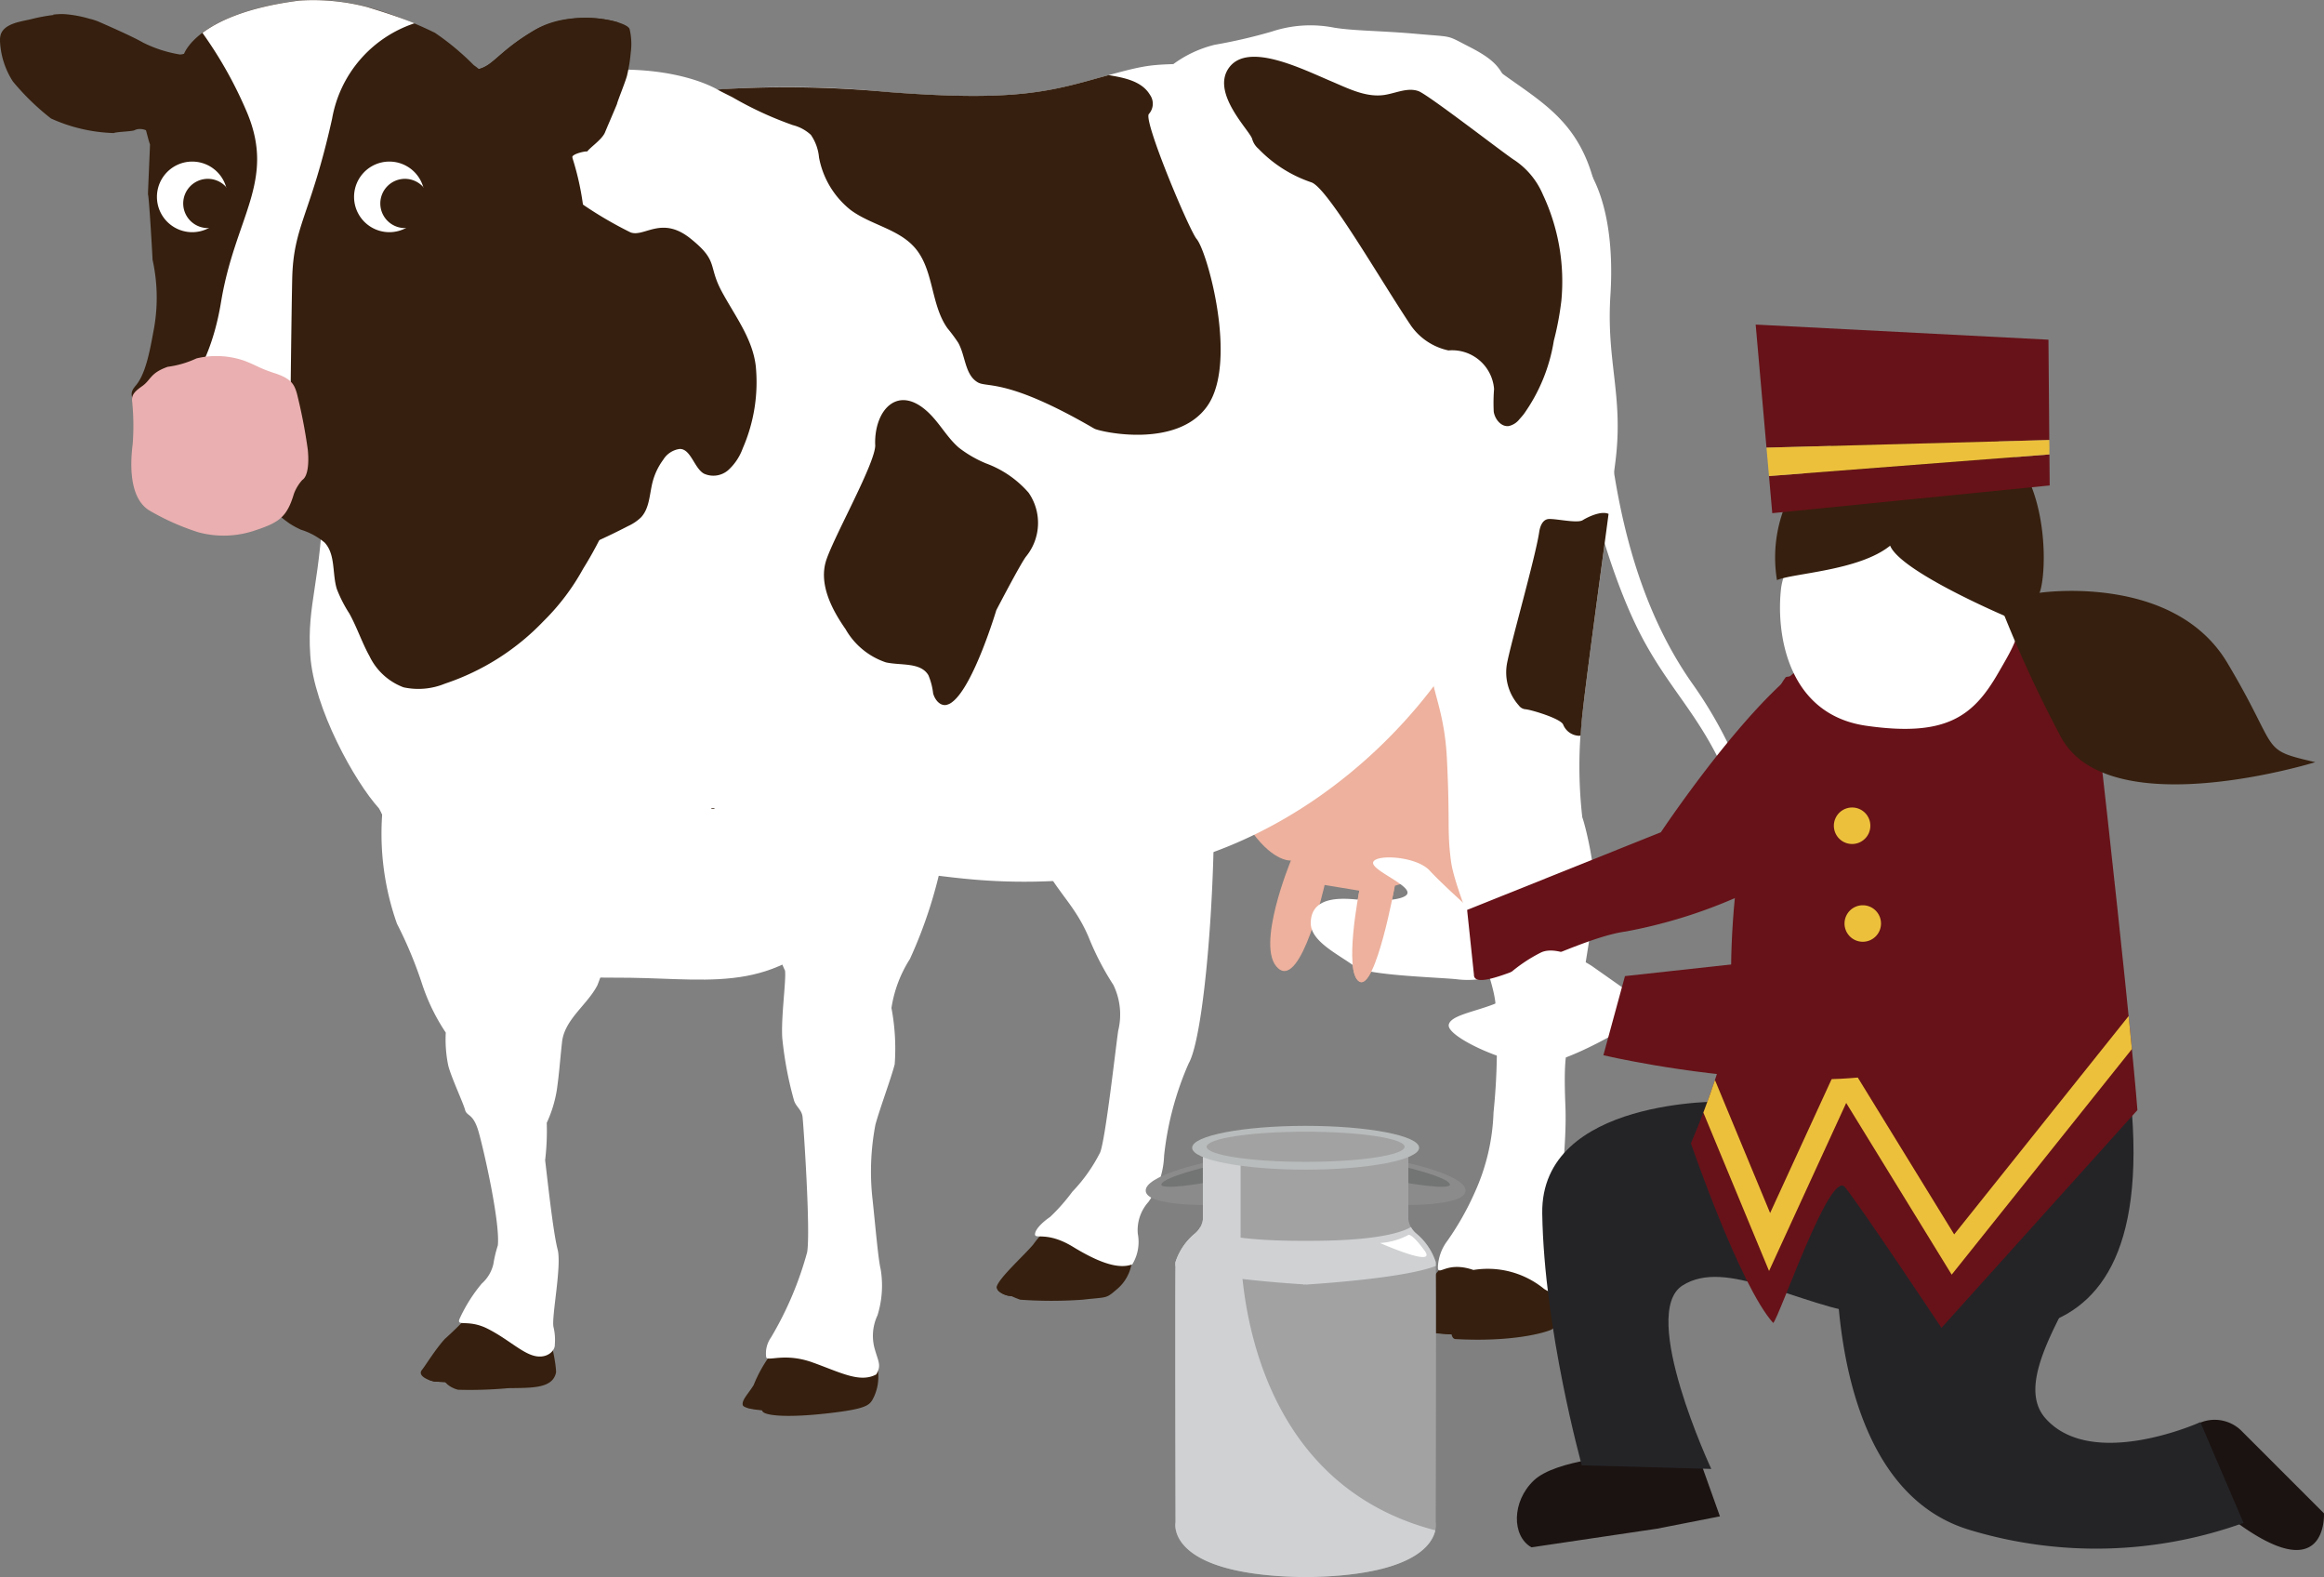<svg id="service_char3" xmlns="http://www.w3.org/2000/svg" xmlns:xlink="http://www.w3.org/1999/xlink" width="187.562" height="127.252" viewBox="0 0 187.562 127.252">
  <rect x="0" y="0" width="187.562" height="127.252" fill="#808080" stroke="none"/>
  <defs>
    <clipPath id="clip-path">
      <rect id="長方形_689" data-name="長方形 689" width="187.562" height="127.252" fill="none"/>
    </clipPath>
    <clipPath id="clip-path-3">
      <rect id="長方形_684" data-name="長方形 684" width="0.127" height="0.155" fill="none"/>
    </clipPath>
    <clipPath id="clip-path-5">
      <rect id="長方形_685" data-name="長方形 685" width="20.99" height="34.839" fill="none"/>
    </clipPath>
    <clipPath id="clip-path-6">
      <path id="パス_2971" data-name="パス 2971" d="M50.491,43.688c0,.673-3.578,1.217-7.989,1.217s-7.989-.544-7.989-1.217,3.578-1.217,7.989-1.217,7.989.546,7.989,1.217" transform="translate(-34.512 -42.471)" fill="none"/>
    </clipPath>
    <linearGradient id="linear-gradient" x1="5.644" y1="14.767" x2="5.509" y2="14.767" gradientUnits="objectBoundingBox">
      <stop offset="0" stop-color="#7b7b7b"/>
      <stop offset="0.948" stop-color="#a2a2a3"/>
      <stop offset="1" stop-color="#a2a2a3"/>
    </linearGradient>
  </defs>
  <g id="グループ_1243" data-name="グループ 1243" transform="translate(0)" clip-path="url(#clip-path)">
    <g id="グループ_1238" data-name="グループ 1238" transform="translate(0.001 0)">
      <g id="グループ_1237" data-name="グループ 1237" clip-path="url(#clip-path)">
        <path id="パス_2894" data-name="パス 2894" d="M45.166,80.124A34.768,34.768,0,0,0,39.589,52.6c-5.966-8.428-7.521-20.356-7.263-32.8S28.171,6.45,22.991,2.423c-1.75-1.363-3.631,6.418-.843,7.974s7.845,3.24,7.521,12.382,2.853,20.294,5.7,25.8,6,7.319,8.445,15.622a33.862,33.862,0,0,1,1.217,15.274c-.312,2-.245,2.393.131.647" transform="translate(97.026 2.603)" fill="#fff"/>
        <path id="パス_2895" data-name="パス 2895" d="M71.327,49.24a30.811,30.811,0,0,1-2.52,2.546c-.778.847-1.565,2.152-1.858,2.511s.163.731.983.927a34.544,34.544,0,0,0,4.595,0c2.092-.026,3.743-.178,4.036-1.488s.161-3.754-.535-4.386-4.371-.507-4.7-.11" transform="translate(-32.901 56.243)" fill="#361f0e"/>
        <path id="パス_2896" data-name="パス 2896" d="M68.114,53.5a9.539,9.539,0,0,1,1.75-2.09c.5-.568.772-1.817,1.367-1.9.548-.075,3.367-1.767,4.911,2.027a8.139,8.139,0,0,1-.133,2.012c-.292,1.309-1.946,1.462-4.038,1.49a34.937,34.937,0,0,1-4.595,0,3.7,3.7,0,0,1-.514-.168c.669-.032.733-.389,1.251-1.376" transform="translate(-32.347 56.429)" fill="#361f0e"/>
        <path id="パス_2897" data-name="パス 2897" d="M69.445,49.316c-.563.873-.656,1.918-1.365,2.8-.7.866-1.378,2.3-1.649,2.655s.335.935,1.092,1.129a33.824,33.824,0,0,0,4.057-.127c1.935-.028,3.588.037,3.857-1.273,0-1.1-.845-4.6-1.49-5.229s-4.2-.355-4.5.043" transform="translate(-30.56 56.233)" fill="#361f0e"/>
        <path id="パス_2898" data-name="パス 2898" d="M64.9,48.241a21.758,21.758,0,0,0,1.193,8.8,33.683,33.683,0,0,1,2.04,4.9,16.056,16.056,0,0,0,1.9,3.889,10.348,10.348,0,0,0,.193,2.625c.2.875,1.215,3.04,1.361,3.6s.656.243,1.094,1.774S74.429,81.158,74.234,83a9.916,9.916,0,0,0-.357,1.492,3,3,0,0,1-.94,1.587,12.534,12.534,0,0,0-1.75,2.756c-.389.811.583.064,2.2.875s2.756,1.944,3.793,2.2,1.686-.421,1.653-.907a4.415,4.415,0,0,0-.1-1.393c-.2-.746.679-4.96.325-6.291s-.811-5.575-1.006-7.194a19.8,19.8,0,0,0,.129-3.014A10.019,10.019,0,0,0,79,70.427c.2-1.425.215-1.982.415-3.827s2.049-3.012,2.859-4.6a27.706,27.706,0,0,0-.226-20.681c-4.182-9.531-6.321-30.244-10.6-25.383S61.669,36.687,64.9,48.241" transform="translate(-34.057 17.488)" fill="#fff"/>
        <path id="パス_2899" data-name="パス 2899" d="M49.792,46.222A6.8,6.8,0,0,0,48.2,47.83c-.776.924-2.81,2.735-2.958,3.438.039.35.462.572.961.7a31.876,31.876,0,0,0,6.155.056c1.941-.241,2.737-2.255,2.737-3.883a2.289,2.289,0,0,0-2.4-2.4,7.962,7.962,0,0,0-2.9.482" transform="translate(35.187 52.585)" fill="#361f0e"/>
        <path id="パス_2900" data-name="パス 2900" d="M45.245,51.491c.34-.105.51-.671,1.464-1.542a14.556,14.556,0,0,0,2.715-2.866c.406-.716.63-1.146,3.118-1.352l.062,0a2.288,2.288,0,0,1,2.4,2.4c0,1.628-.8,3.642-2.737,3.881a32.1,32.1,0,0,1-6.155-.054,1.543,1.543,0,0,1-.871-.473" transform="translate(35.277 52.59)" fill="#361f0e"/>
        <path id="パス_2901" data-name="パス 2901" d="M49,46.956c-.112.828-1.193,1.774-2.356,2.662s-1.87,1.57-1.909,1.939,1.4.862,1.4.862a35.19,35.19,0,0,0,5.046,0c1.941-.224,1.849-.056,2.681-.778A3.45,3.45,0,0,0,55.154,49.3c.037-.759.221-2.275-1.034-3.124s-4.9-.851-5.121.785" transform="translate(36.201 52.448)" fill="#361f0e"/>
        <path id="パス_2902" data-name="パス 2902" d="M47.8,61.021c1.458,4.188,3.307,4.956,4.668,8.17a22.424,22.424,0,0,0,1.993,3.846,5.466,5.466,0,0,1,.389,3.7c-.194,1.311-1.021,8.75-1.458,9.821a13.044,13.044,0,0,1-2.238,3.16,15.376,15.376,0,0,1-1.8,2.042c-.439.292-1.191.924-1.217,1.385s.946-.267,3.062,1.023S54.889,96,55.992,95.582a3.49,3.49,0,0,0,.441-2.464,3.4,3.4,0,0,1,.858-2.569,6.837,6.837,0,0,0,1.264-3.726,25.019,25.019,0,0,1,1.982-7.45c1.524-2.657,2.627-19.838,1.718-27.423a165.627,165.627,0,0,1-.161-33.809C63.455,6.471,62.2,5.79,57.043,5.6S43.6,15.9,41.9,34.477s5.9,26.544,5.9,26.544" transform="translate(35.394 6.432)" fill="#fff"/>
        <path id="パス_2903" data-name="パス 2903" d="M29.444,28.828s-.869,7.617.871,9.993c1.744,2.361,3.077,2.219,3.077,2.219s-2.935,7.076-1.019,8.705c1.868,1.632,3.741-6.732,3.741-6.732l2.8.462s-1.3,6.575,0,7.334c1.327.744,2.86-7.729,2.86-7.729l2.838-.871s-.722,6.224,1.892,5.749c2.64-.462.884-7.127.884-7.127l2.627-2.5s1.6,6.618,3.2,4.5c1.615-2.122,0-8.63,0-8.63s-2.324-9.219-3.053-9.391c-.731-.191-17.959-.7-20.717,4.023" transform="translate(70.791 28.392)" fill="#edb19d"/>
        <path id="パス_2904" data-name="パス 2904" d="M120.994,47.112c-3.242,8.039-13.64,20.049-28.722,22.27-12.057,1.774-16.5-.615-20.13,0S58.624,74.129,49.289,73.91s-15.949-8.834-18.8-14.575-3.371-8.073-1.554-18.447S30.1,9.769,41.639,6.138s17.374,0,17.374,0a80.7,80.7,0,0,1,13.745.2c9.271.712,12.449.129,16.4-.974S93.586,4.153,95.8,4.08a9.426,9.426,0,0,1,3.33-1.557,42.889,42.889,0,0,0,4.62-1.069,9.9,9.9,0,0,1,5.007-.318c1.606.269,3.793.245,6.76.512s2.257.06,4.13,1.015,2.531,1.61,3.016,2.875,1.193,1.913,3.27,3.947S132.989,30,120.994,47.112" transform="translate(-1.105 1.092)" fill="#fff"/>
        <path id="パス_2905" data-name="パス 2905" d="M78.4,75.621c-4.861-.067-9.724.4-12.934-3.879s-4.6-4.732-7.228-9.789c-1.946-2.139-5.252-8.071-5.543-12.35s.886-5.751,1.1-13.616c.245-8.948,3.113-22.562,6.874-26.841,6.538-7.441,19.217-10.232,28.4,2.593,9.466,13.227,10.245,21,10.114,29.04s8.17,15.6-2.982,29.311c-5.612,6.9-10.632,5.627-17.8,5.53" transform="translate(-27.655 3.27)" fill="#fff"/>
        <path id="パス_2906" data-name="パス 2906" d="M60.4,30.356a.726.726,0,0,1,.331-.017.746.746,0,0,1-.331.017" transform="translate(-3.033 34.876)" fill="#361f0e"/>
        <path id="パス_2907" data-name="パス 2907" d="M60.4,30.356a.726.726,0,0,1,.331-.017.746.746,0,0,1-.331.017" transform="translate(-3.033 34.876)" fill="#361f0e"/>
        <path id="パス_2908" data-name="パス 2908" d="M30.9,48.306c-.385.355-.66.712-1.073,2.268s-.925,1.726-.632,2.408,3.606.688,6.263.591,3.728-.89,4.117-2.5S38.7,48.1,37.58,47.463s-4.951-.744-6.682.843" transform="translate(85.338 54.083)" fill="#361f0e"/>
        <path id="パス_2909" data-name="パス 2909" d="M32.151,51.046c.34-1.144,1.249-1.576.974-2.653-.282-1.1,1.481.172,1.079,1.462-.434,1.4,1.269,2.238,2.825,2.539a10.5,10.5,0,0,1-1.094.095,27.959,27.959,0,0,1-5.39-.17c1.337-.082,1.266-.133,1.606-1.273" transform="translate(84.861 55.168)" fill="#361f0e"/>
        <path id="パス_2910" data-name="パス 2910" d="M28.844,54.061c-.4-.024-.55-1,.275-2.3s1.094-1.688.922-2.546-.615-1.619,1.3-2.131A5.111,5.111,0,0,1,36.2,48.566c.6.714,1.492,1.15,1.428,2.238s-.55,2.285-1.071,2.513-3.079,1-7.714.744" transform="translate(88.612 53.982)" fill="#361f0e"/>
        <path id="パス_2911" data-name="パス 2911" d="M41.66,47.43c-1.215,2.872.583,3.954.843,9.206s0,5.689.325,8.226,3.257,8.613,3.582,11.4a51.549,51.549,0,0,1-.146,8.9A16.915,16.915,0,0,1,44.756,91.6a22.765,22.765,0,0,1-2.221,3.924,3.752,3.752,0,0,0-.761,2.2c.082.617.752-.583,2.868.146A7.184,7.184,0,0,1,50.348,99.4c1.118.71,1.507.273,1.847-.31.146-.682-.778-2.651-.875-3.575s.907-6.88.746-10.866.065-4.638.682-6.742,1.069-5.934,1.587-8.606-.649-7.28-.907-7.959a36.454,36.454,0,0,1,0-8.232c.389-3.6,2.012-15.188,2.677-20.487s-.748-8.024-.408-13.373-.709-9.372-2.761-11.4-4.726-1.974-8.486-3.53S34.724,7.43,28.24,7.43s7.067,4.536,11.606,15.039S44.294,41.2,41.66,47.43" transform="translate(74.272 4.599)" fill="#fff"/>
        <path id="パス_2912" data-name="パス 2912" d="M63.441,20.7a24.693,24.693,0,0,1,.447-3.747c.026-.318.056-.636.092-.948a19.879,19.879,0,0,1,.492-2.728,14.01,14.01,0,0,1,5.315-7.721,13.65,13.65,0,0,1,2.6-1.466c.183-.08.368-.155.553-.226A14.026,14.026,0,0,1,78.2,2.937c.2,0,.4.013.6.026a13.552,13.552,0,0,1,2.4.316A14.43,14.43,0,0,1,88.411,4.82,8.606,8.606,0,0,1,92.4,8.888a22.275,22.275,0,0,1,1.015,4.3c.811,3.859,2.89,7.362,3.724,11.219A22.164,22.164,0,0,1,96.9,34.04c-.37,1.606-.946,3.115-1.462,4.674a30.675,30.675,0,0,1-2.021,3.812,18.271,18.271,0,0,1-3.195,4.223,19.532,19.532,0,0,1-7.942,5.035,5.647,5.647,0,0,1-3.352.3,4.982,4.982,0,0,1-2.743-2.507c-.617-1.112-1.015-2.333-1.628-3.444a10.8,10.8,0,0,1-1.017-1.991c-.378-1.251-.09-2.776-.978-3.735a5.5,5.5,0,0,0-1.909-1.038,7.011,7.011,0,0,1-.877-.471,9.775,9.775,0,0,1-3.027-3.3,13.464,13.464,0,0,1-1.819-4.012c-.737-3.655-1.647-7.112-1.492-10.888" transform="translate(-46.361 3.373)" fill="#361f0e"/>
        <path id="パス_2913" data-name="パス 2913" d="M87.8,7.848a30.971,30.971,0,0,1,.761,4.405c.821,4.21,4.152,7.923,3.7,12.19-.247,2.363-1.664,4.573-1.456,6.94a.589.589,0,0,0,.112.346c.376.43.86-.542,1.425-.617a5.075,5.075,0,0,1-1.974,3.477A18.842,18.842,0,0,0,87.381,37.4a25.5,25.5,0,0,1-1.961,3.148,3.978,3.978,0,0,1-4.874.559A6.153,6.153,0,0,0,78.757,40a6.766,6.766,0,0,0-1.653.028,1.41,1.41,0,0,1-1.391-.7c.314-.7-.6-1.294-1.32-1.55a11.028,11.028,0,0,1-4.085-2.238c-2.376-2.29-2.642-5.949-2.625-9.247a48.784,48.784,0,0,1,1.251-11.911A22.333,22.333,0,0,1,74.6,3.97,8.976,8.976,0,0,1,79.77,1.179C83.3.82,86.719,4.765,87.8,7.848" transform="translate(-50.302 1.329)" fill="#361f0e"/>
        <path id="パス_2914" data-name="パス 2914" d="M57.841,51.534a11.062,11.062,0,0,0-1.387,2.481c-.413.679-1,1.238-.873,1.628s2.771.658,5.663.243,2.578-1.823,2.335-3.767-2.333-2.019-3.7-1.849a3,3,0,0,0-2.043,1.264" transform="translate(4.37 57.741)" fill="#361f0e"/>
        <path id="パス_2915" data-name="パス 2915" d="M55.564,55.443c.624.071.733-.531,1.109-1.152a12.894,12.894,0,0,1,1.191-2.1A9.323,9.323,0,0,0,59.116,50.7c.245-.383,2.664-.015,4.16,1.3.228,1.793.374,3.085-2.371,3.477a15.014,15.014,0,0,1-5.341-.039" transform="translate(4.711 58.145)" fill="#361f0e"/>
        <path id="パス_2916" data-name="パス 2916" d="M54.3,56.19c.114.4,2.01.574,5.293.2s3.4-.671,3.72-1.327a3.844,3.844,0,0,0,.269-2.432,2.629,2.629,0,0,0-2.408-2.359c-1.969-.2-4.134-.366-4.5.755a9.518,9.518,0,0,1-1.094,2.225c-.413.729-.583,1.4-.9,1.931s-.488.645-.383,1.01" transform="translate(7.218 57.645)" fill="#361f0e"/>
        <path id="パス_2917" data-name="パス 2917" d="M51.327,38.759c4.395-4.668,7.667-11,10-14.917s4.377-8.91,6.581-10.238,3.7,1.621,7.164,6.938,3.079,6.482,2.821,9.206S77,37.97,75.192,41.2c-.753,1.711-1.552,2.791-1.61,3.943a15.654,15.654,0,0,1-.355,2.66c-.357,1.361-2.885,4.635-3.339,6.061a37.235,37.235,0,0,1-2.66,8.234,10.193,10.193,0,0,0-1.49,3.954A17.513,17.513,0,0,1,66,70.592c-.29,1.135-1.2,3.567-1.554,4.863a20.1,20.1,0,0,0-.228,6.093c.228,2.139.454,4.8.649,5.575a8.063,8.063,0,0,1-.256,3.728,3.88,3.88,0,0,0-.2,2.789c.29,1,.518,1.264.1,1.978-1.329.712-2.885-.163-5.156-.974s-3.629-.032-3.726-.421a2.221,2.221,0,0,1,.389-1.589,27.726,27.726,0,0,0,2.915-6.871c.292-1.686-.3-10.391-.372-10.948s-.51-.778-.682-1.288a29.319,29.319,0,0,1-.955-5.074c-.1-1.718.323-4.6.226-5.414-.325-.682-.778-1.881-1.264-3.307a20.271,20.271,0,0,1-.765-3.969c-.333-2.032-.952-4.167-1.277-5.4a3.354,3.354,0,0,0-.806-1.716A18.556,18.556,0,0,0,49.708,46.9c-2.156-.94-2.776-3.468,1.619-8.136" transform="translate(6.207 15.28)" fill="#fff"/>
        <path id="パス_2918" data-name="パス 2918" d="M52.411,18.631c.047,1.391-3.249,7.23-3.939,9.256-.647,1.9.385,3.95,1.539,5.6a5.912,5.912,0,0,0,3.257,2.687c1.213.271,2.8-.03,3.434,1.038a5.308,5.308,0,0,1,.381,1.46c.129.488.516,1,1.019.944a1.13,1.13,0,0,0,.533-.249c1.726-1.307,3.547-7.4,3.547-7.4S64.2,28.082,64.61,27.6a4.279,4.279,0,0,0,.178-5.115,8.384,8.384,0,0,0-3.434-2.363,9.432,9.432,0,0,1-2.189-1.266c-.933-.8-1.52-1.924-2.4-2.78-2.5-2.445-4.455-.267-4.358,2.554" transform="translate(18.225 17.269)" fill="#361f0e"/>
        <path id="パス_2919" data-name="パス 2919" d="M72.725,27.553a1.848,1.848,0,0,0-1.348.877,5.211,5.211,0,0,0-.864,1.83c-.243.97-.241,2.081-.922,2.812a3.739,3.739,0,0,1-1.036.7q-1.309.677-2.655,1.284a2.188,2.188,0,0,1-1.443.273c-.77-.215-1.058-1.135-1.217-1.916a3.43,3.43,0,0,1,.045-2.18c.187-.378.507-.675.725-1.038a2.284,2.284,0,0,0-1.066-3.16c-.613-.243-1.357-.224-1.84-.673-.7-.651-.393-1.851.206-2.6a10.82,10.82,0,0,0,1.819-2.2,3.372,3.372,0,0,0-.191-2.769,10.053,10.053,0,0,0-1.7-2.285,1.562,1.562,0,0,0-.5-.413,6.282,6.282,0,0,0-.927-.127,1.367,1.367,0,0,1-.924-1.112,3.974,3.974,0,0,1,.1-1.516q.448-2.287.9-4.569a2.45,2.45,0,0,1,.178-.608,1.192,1.192,0,0,1,1.327-.587c.6.166,1.086.8,1.688.656.432-.1.716-.6,1.161-.628a1.1,1.1,0,0,1,.613.2,31.554,31.554,0,0,0,3.894,2.279c1.112.406,2.5-1.37,4.82.484s1.391,2.165,2.546,4.3c1.069,1.98,2.492,3.8,2.739,6.033A13.344,13.344,0,0,1,77.8,27.5a4.393,4.393,0,0,1-1.159,1.75,1.826,1.826,0,0,1-1.976.295c-.774-.43-1.062-2-1.941-1.989" transform="translate(-17.855 8.67)" fill="#361f0e"/>
        <path id="パス_2920" data-name="パス 2920" d="M41.417,3.989s.054-.006.153-.015c.082-.009.146-.013.226-.019a88.006,88.006,0,0,1,13.367.228c9.271.714,12.446.131,16.4-.972.531-.148,1-.277,1.415-.391,1.3.215,2.687.492,3.341,1.593a1.241,1.241,0,0,1-.082,1.535c-.51.443,3.246,9.385,3.851,10.1.869,1.03,3.317,9.875.89,13.425s-8.716,2.122-9.155,1.868c-7-4.07-8.619-3.287-9.389-3.724-1.06-.6-.993-2.135-1.589-3.2a13.328,13.328,0,0,0-.866-1.167c-1.365-1.909-1.09-4.7-2.617-6.48-1.318-1.537-3.571-1.86-5.2-3.066a7.059,7.059,0,0,1-2.554-4.24,3.817,3.817,0,0,0-.658-1.825A3.358,3.358,0,0,0,47.5,6.855,28.53,28.53,0,0,1,42.613,4.6c-.374-.185-.961-.479-1.2-.613" transform="translate(16.491 3.241)" fill="#361f0e"/>
        <path id="パス_2921" data-name="パス 2921" d="M30.871,8.782a1.624,1.624,0,0,0,.507.776,10.593,10.593,0,0,0,4.253,2.7c1.3.4,5.547,7.832,8.06,11.58a4.973,4.973,0,0,0,3.016,1.987,3.392,3.392,0,0,1,3.681,3.109,14.263,14.263,0,0,0-.026,1.843c.1.606.6,1.225,1.208,1.15a1.513,1.513,0,0,0,.871-.559c.116-.127.23-.26.338-.393a14,14,0,0,0,2.43-5.921,24.214,24.214,0,0,0,.608-3.221,16.472,16.472,0,0,0-1.483-8.57,6.32,6.32,0,0,0-2.311-2.8c-.591-.346-6.951-5.283-7.74-5.562-.9-.32-1.858.189-2.8.318-1.443.193-2.832-.512-4.173-1.084C34.857,3.1,30.565.926,29.015,2.987s1.729,5.16,1.855,5.794" transform="translate(70.192 2.45)" fill="#361f0e"/>
        <path id="パス_2922" data-name="パス 2922" d="M28.371,35.086a.736.736,0,0,1-.488-.295,4,4,0,0,1-.963-3.38c.307-1.653,2.3-8.6,2.6-10.617.065-.434.243-.944.673-1.041.458-.105,2.369.37,2.832.084s1.518-.778,2.094-.51C34.356,25.082,33.3,32.756,33,35.566c-.06.548-.1,1.1-.138,1.645a.97.97,0,0,1-.114.021,1.441,1.441,0,0,1-1.3-.922c-.256-.5-2.69-1.215-3.075-1.223" transform="translate(94.702 22.137)" fill="#361f0e"/>
        <path id="パス_2923" data-name="パス 2923" d="M83.41,2.91a3.779,3.779,0,0,0-.675-.131,4.641,4.641,0,0,0-.553-.047,7.908,7.908,0,0,1,1.686-.052,1.156,1.156,0,0,1,.649.23.732.732,0,0,1-.161-.275.553.553,0,0,1,.228.112.568.568,0,0,0-.125-.264.722.722,0,0,1,.342.245.329.329,0,0,0-.142-.374.937.937,0,0,1-.325-.374,1.477,1.477,0,0,0,.63.29.711.711,0,0,1,.479.29.64.64,0,0,0-.267-.5c.211.127.331.131.492.381a2.921,2.921,0,0,0,.725.813c-.221-.432-.359-.9.052-1.273a2.047,2.047,0,0,0,.725,1.258,1.63,1.63,0,0,1,.191-.628,4.526,4.526,0,0,0,.912,1.447.6.6,0,0,1-.015-.363c.1.249.189.505.264.759a1.983,1.983,0,0,0,.084.305c.037.06.129-.006.159.054s-.037.15-.021.213.105-.041.129.009a2.246,2.246,0,0,1,.088.426c.034-.11.071-.228.1-.34A6.175,6.175,0,0,0,89.451,6.3c0-.125,0-.252,0-.378.189.3.338.63.705.729a1.536,1.536,0,0,1-.249-.419,1.15,1.15,0,0,0,.376.318c.133.056.295.116.393.161s.146.155.176.185.021.047.032,0-.073-.264-.159-.3c.131,0,.258.146.333.213s.045.148.114.178c.254.114.542.172.8.29a.747.747,0,0,1-.323.034.338.338,0,0,1,.252.415.8.8,0,0,1-.454.458.885.885,0,0,1-.241.082c.06-.049.112-.239.075-.28s-.092-.013-.14,0a2.766,2.766,0,0,1-.578.187,2.46,2.46,0,0,1-.907-.047,1.646,1.646,0,0,0,.527-.11,4.26,4.26,0,0,0-1.094.095.149.149,0,0,1,.131-.092,2.8,2.8,0,0,0-1.464-.387c-.11,0-.215.009-.32.015s-.1.015-.226.019a1.285,1.285,0,0,1-.529-.08c.344-.049.544-.355.892-.37-.189-.062-.737-.243-.871-.034a.436.436,0,0,1,.172-.344,4.14,4.14,0,0,1-.95-.045c.228-.116.451-.262.669-.393.03-.019.069-.041.06-.069s-.037-.03-.058-.039c-.4-.11-.778-.2-1.187-.282a3.7,3.7,0,0,1-1.72-.826,1.525,1.525,0,0,0,.744.148,4.036,4.036,0,0,0,.673-.2c-.161-.1-.26-.23-.424-.335a1.161,1.161,0,0,0-.705-.082,1.535,1.535,0,0,0,.249-.191,4.352,4.352,0,0,1-.909-.234,1.168,1.168,0,0,0,1.021-.329,5.412,5.412,0,0,0-1.073-.628c.073-.062.146-.125.215-.191a3.694,3.694,0,0,0-.978-.234c.3,0,.608-.006.909-.013" transform="translate(-81.101 2.275)" fill="#361f0e"/>
        <path id="パス_2924" data-name="パス 2924" d="M83.281,4.74a4.107,4.107,0,0,0-.247-.473.961.961,0,0,1,.368.163,6.4,6.4,0,0,0-.611-1.159,1.549,1.549,0,0,1,.346.15c-.118-.256-.426-.353-.641-.537a1,1,0,0,1-.314-.6,1.736,1.736,0,0,0,.5.613,1.63,1.63,0,0,1,.191-.628,4.526,4.526,0,0,0,.912,1.447.6.6,0,0,1-.015-.363c.1.249.189.505.264.759a1.979,1.979,0,0,0,.084.305c.037.062.129-.006.159.054s-.037.15-.021.213.105-.041.129.009a2.319,2.319,0,0,1,.088.426c.034-.11.071-.226.1-.338a6.225,6.225,0,0,0,.387,1.187c0-.127,0-.254,0-.381.189.305.338.63.705.731a1.645,1.645,0,0,1-.252-.421,1.179,1.179,0,0,0,.378.318c.133.058.295.116.393.161s.146.155.176.185.022.049.032,0-.073-.264-.159-.295c.131,0,.258.144.333.213s.045.146.114.178c.254.114.542.17.8.288a.716.716,0,0,1-.323.034.47.47,0,0,1,.206.146.334.334,0,0,0-.095.2.419.419,0,0,1-.226.254.426.426,0,0,0-.522-.3c.017.062.032.125.047.187-.037-.082-.161-.041-.237.011-.1.073-.206.146-.307.219,0-.086,0-.17,0-.256a1.33,1.33,0,0,1-1.275.041.388.388,0,0,0,.374-.155.392.392,0,0,0,.026-.4l-.116.12a.681.681,0,0,1,.086-.484,1.2,1.2,0,0,1-.989-.421,1.153,1.153,0,0,0-.252-.269.247.247,0,0,0-.333.039.692.692,0,0,1,.174-.344c-.062.067-.391-.368-.409-.413a.7.7,0,0,0,.116,0,.629.629,0,0,0,.215-.052.734.734,0,0,1-.368-.37" transform="translate(-76.611 2.612)" fill="#361f0e"/>
        <path id="パス_2925" data-name="パス 2925" d="M68.886,2.8c.3-.935,1.707-1.064,2.5-1.262a13.874,13.874,0,0,1,1.776-.329.466.466,0,0,0-.058-.024,5.449,5.449,0,0,1,.916-.045,9.605,9.605,0,0,1,2.021.37,4.688,4.688,0,0,1,.778.249c.746.333,2.645,1.155,3.558,1.677a10.333,10.333,0,0,0,2.969.961,1.071,1.071,0,0,0,.34-.058c.06-.127,1.2-3.253,9.288-4.3a17.158,17.158,0,0,1,5.48.52,31.782,31.782,0,0,1,5.483,2.09,20.974,20.974,0,0,1,3.133,2.61c3.356,2.333-1.35,3.954-1.013,7.261a14.778,14.778,0,0,0,.733,3.191c.108.279.264.565.389.843a6.207,6.207,0,0,1,.877,2.748c-.039-.075-.08-.153-.118-.23a11.473,11.473,0,0,1,.338,1.724c-.058-.054-.114-.107-.17-.163a23.625,23.625,0,0,0,.3,2.666c-.108-.185-.213-.368-.316-.55a7.06,7.06,0,0,1-.125,1.52,3.213,3.213,0,0,1-.125.819,7.214,7.214,0,0,0-.647,2.617.413.413,0,0,1-.237-.3,6.87,6.87,0,0,1-1.651,3.264,4.561,4.561,0,0,1-.593,1.006c-.535.494-2.821,1.013-3.793,1.735a22,22,0,0,1-1.8,1.572c-.828.787-.731.381-1.363,2.131-.557,1.544-.6,1.4-2.86,2.124a1.794,1.794,0,0,0-.385.06c-.256.077-.49.232-.75.3a1.875,1.875,0,0,1-1.161-.183,6.8,6.8,0,0,0-1.105-.449,4.024,4.024,0,0,0-1.245-.024,1.314,1.314,0,0,0-.98.37c-.019.024-.028.049-.045.075-.039,0-.077,0-.118-.011a24.156,24.156,0,0,0-5.3-.361,3.1,3.1,0,0,1-1.69-.077,2.293,2.293,0,0,1-.845-.669c-.243-.759-.443-1.722-.712-2.939-.725-3.279-1.591-3.251-.77-4.22s1.15-2.872,1.479-4.655a14.151,14.151,0,0,0-.125-5.5c-.026-.643-.286-5.083-.368-5.265-.015-.032.172-4.008.161-4.044-.092-.2-.3-1.079-.327-1.135a1.235,1.235,0,0,0-.482-.1.92.92,0,0,0-.443.1c-.183.1-1.567.131-1.653.228A13.182,13.182,0,0,1,72.95,9.562a19.737,19.737,0,0,1-3.079-2.988,6.539,6.539,0,0,1-1.034-3.165,1.675,1.675,0,0,1,.049-.6" transform="translate(-68.833 -0.001)" fill="#361f0e"/>
        <path id="パス_2926" data-name="パス 2926" d="M65.9,13.766l.032.439a1.088,1.088,0,0,1-.241-.449l-.084.082a.545.545,0,0,1-.045-.4l-.232.06.026-.082a.255.255,0,0,1-.172-.181,1.519,1.519,0,0,0,.4-.082.459.459,0,0,1-.288-.08.67.67,0,0,1,.419-.045c-.166-.31-.626-.374-.77-.694.067.026.135.052.2.075-.045-.14-.092-.282-.138-.421a2.731,2.731,0,0,1-.148-.6.922.922,0,0,1,.116-.591.715.715,0,0,0,.054.3,12.629,12.629,0,0,1,.611-1.853,4.432,4.432,0,0,0,.35-1.318c0,.03-.125.116-.148.138-.06.052-.118.1-.178.153a2.717,2.717,0,0,1-.282.234,3.079,3.079,0,0,1-.5.234A2.276,2.276,0,0,0,64,9.1a.561.561,0,0,1,.075-.254c-.045-.011-.557-.187-.538-.228a1.461,1.461,0,0,1,.617-.643.676.676,0,0,1-.4-.114.938.938,0,0,1,.624-.546,2.048,2.048,0,0,1-.234-.774.109.109,0,0,1,0-.065.112.112,0,0,1,.069-.047.7.7,0,0,1,.49.015c.168.069.325.206.5.183a2.493,2.493,0,0,1-.039-.473.619.619,0,0,0,.178.006,2.275,2.275,0,0,1-.172-1.275,2.58,2.58,0,0,1,.553.331,1.354,1.354,0,0,1-.2-.684c.471-.211.744.58,1.862.234s1.653-1.531,4.517-3.184,7.347-.682,7.529,0a5.184,5.184,0,0,1,.092,1.883,13.17,13.17,0,0,1-.3,1.858c-.123.488-.8,2.15-.8,2.262,0,.041-.744,1.754-.978,2.324S76.3,11.074,76,11.461c-.021-.071-1.312.183-1.208.514a3.735,3.735,0,0,1-1.316-.172.432.432,0,0,1-.226.484,1.013,1.013,0,0,1-.565.086,3.312,3.312,0,0,1-.89-.183,3.858,3.858,0,0,1,.413,1.2,1.389,1.389,0,0,0-1.271-.572,2.5,2.5,0,0,1-1.462-.488.668.668,0,0,0,.181.391,1.975,1.975,0,0,1-1.028-.323,2.633,2.633,0,0,0-1.008-.4.843.843,0,0,0-.873.5,8.634,8.634,0,0,0-.275,2.574,9.49,9.49,0,0,0-.57-1.307" transform="translate(-28.617 0.77)" fill="#361f0e"/>
        <path id="パス_2927" data-name="パス 2927" d="M69.173,6.938a10.1,10.1,0,0,1,.479-1.509l.03-.049A5.679,5.679,0,0,0,70.5,4.291a1.486,1.486,0,0,1-.09.649,1.606,1.606,0,0,1,.464.03c-.073.071-.146.14-.219.209a.561.561,0,0,0,.707-.047.259.259,0,0,1-.125.247c-.082.058-.176.088-.258.14a.613.613,0,0,0-.264.34.3.3,0,0,1,.174-.026,1.109,1.109,0,0,0-.333.649,1.021,1.021,0,0,1-.355.632,1.083,1.083,0,0,1,.2.127.532.532,0,0,0-.157.368,1.658,1.658,0,0,1,1.413.041,1.559,1.559,0,0,1,.325.23,1.3,1.3,0,0,0-.221-.043.84.84,0,0,0-.873.5,8.62,8.62,0,0,0-.275,2.571,9.578,9.578,0,0,0-.57-1.305l.032.436a1.079,1.079,0,0,1-.241-.447c-.028.026-.056.054-.084.082a.544.544,0,0,1-.045-.4c-.077.019-.155.039-.232.06l.026-.084a.249.249,0,0,1-.172-.178,1.442,1.442,0,0,0,.4-.084.446.446,0,0,1-.288-.08.685.685,0,0,1,.419-.043c-.166-.31-.626-.374-.77-.694.067.024.135.049.2.075-.045-.14-.092-.282-.138-.421A2.761,2.761,0,0,1,69,7.23a.931.931,0,0,1,.116-.593.719.719,0,0,0,.054.3" transform="translate(-32.758 4.934)" fill="#361f0e"/>
        <path id="パス_2928" data-name="パス 2928" d="M64.621,5.277a4.314,4.314,0,0,1-.585-.488,1.165,1.165,0,0,1-.028-.256c.471-.211.744.578,1.86.234s1.656-1.533,4.519-3.186a9.206,9.206,0,0,1,6.583-.548.4.4,0,0,1,.069.1,3.757,3.757,0,0,0-1.853-.011.214.214,0,0,1,.2.2,2.123,2.123,0,0,0-1.686.234c-.277.17-.555.417-.877.381a1.6,1.6,0,0,1,.578.252,4.516,4.516,0,0,1-.961.146,2.227,2.227,0,0,0-.92.35.7.7,0,0,1,.748.221,1.581,1.581,0,0,0-1.456.32,7.441,7.441,0,0,1-1.55.961,2.346,2.346,0,0,0,.927-.174,3.819,3.819,0,0,1-2.23.933c-.391.019-.787-.028-1.21.006a6.969,6.969,0,0,1,.957.226,10.422,10.422,0,0,1-1.918-.062,2.522,2.522,0,0,0,1.021.385,3.054,3.054,0,0,0,1.161-.052,2.8,2.8,0,0,1-1.617.393,3.4,3.4,0,0,1-1.733-.572" transform="translate(-27.095 0.771)" fill="#361f0e"/>
        <g id="グループ_1233" data-name="グループ 1233" transform="translate(17.163 1.909)" opacity="0.5">
          <g id="グループ_1232" data-name="グループ 1232" transform="translate(0)">
            <g id="グループ_1231" data-name="グループ 1231" transform="translate(0)" clip-path="url(#clip-path-3)">
              <g id="グループ_1230" data-name="グループ 1230" transform="translate(0)" opacity="0.5">
                <g id="グループ_1229" data-name="グループ 1229" transform="translate(0)">
                  <g id="グループ_1228" data-name="グループ 1228" clip-path="url(#clip-path-3)">
                    <path id="パス_2929" data-name="パス 2929" d="M79.2,1.032a1.681,1.681,0,0,1,.127-.144.99.99,0,0,0-.071.155.369.369,0,0,1-.056-.011" transform="translate(-79.195 -0.888)" fill="#fff"/>
                  </g>
                </g>
              </g>
            </g>
          </g>
        </g>
        <path id="パス_2930" data-name="パス 2930" d="M64.467,8.574c.032-.071.075-.138.114-.206a3.421,3.421,0,0,0,.746-.217,1.675,1.675,0,0,1-.421-.092.783.783,0,0,0,.507-.3c.03-.054.058-.112.092-.168a.727.727,0,0,1,.058-.084,1,1,0,0,1,.129-.116,5.088,5.088,0,0,1,.585-.357.529.529,0,0,1,.151-.067,1,1,0,0,1,.138-.037,1.5,1.5,0,0,1,.3-.034,1,1,0,0,0-.359-.159.316.316,0,0,1,.047-.022.836.836,0,0,1,.714.077.527.527,0,0,0-.295-.237c.381-.092.789.032,1.174-.045a3.07,3.07,0,0,0,.361-.116,1.029,1.029,0,0,1,.193-.052c.037-.006.148-.039.178-.019a.649.649,0,0,0-.34-.1,4.573,4.573,0,0,1,.669-.176,1.972,1.972,0,0,1,.389-.024c.052,0,.314,0,.32.073a.252.252,0,0,0-.08-.163A.654.654,0,0,0,70,5.874a.34.34,0,0,1-.146-.069,1.443,1.443,0,0,0,.357-.163.692.692,0,0,1,.4-.047.594.594,0,0,0-.357-.125,2.15,2.15,0,0,1,.63-.2,1.341,1.341,0,0,0,.29-.075c.077-.032.187-.1.206-.189-.118.006-.232.043-.355.041a.584.584,0,0,1-.348-.11c.292-.213.727-.142,1.008-.368a.448.448,0,0,1-.344-.086c.178.039.355-.071.538-.077a1.165,1.165,0,0,0-.239-.084,1.25,1.25,0,0,1,.432-.1c.144,0,.312.006.406-.1a.679.679,0,0,1-.439-.082.61.61,0,0,0-.439-.062,1.747,1.747,0,0,1,.546-.163,1.427,1.427,0,0,0,.669-.424,5.818,5.818,0,0,1,.654-.606,1.782,1.782,0,0,1,.787-.314,1.027,1.027,0,0,0-.787-.009,3.006,3.006,0,0,1,1.38-.355l.836-.146-.138.858-.011.058c-.054.4-.092.8-.168,1.191a1.784,1.784,0,0,0,.226-.89,2.607,2.607,0,0,1-.548,2.008,3.38,3.38,0,0,0-.57.725.772.772,0,0,1,.643-.183c-.219.019-.415.254-.516.488s-.131.477-.221.714a1.756,1.756,0,0,1-.548.727,1.246,1.246,0,0,0,.692-.529,1.435,1.435,0,0,1-.361.7,2.391,2.391,0,0,1-.712.54c-.5.245-1.006.307-1.449.544a.585.585,0,0,1,.572.209,1.83,1.83,0,0,0-1.185.088,3.492,3.492,0,0,1-1.157.267,1.22,1.22,0,0,0,.58.15,2.082,2.082,0,0,1-1.361.095,1.451,1.451,0,0,0-.57-.11,1.142,1.142,0,0,1,.436.249,1.968,1.968,0,0,0-.83-.032,1.6,1.6,0,0,0,.94.284,1.469,1.469,0,0,1-.875.215,1.777,1.777,0,0,1-1,.075.8.8,0,0,1,.267.335,7.444,7.444,0,0,0-1.941-.658c.138.123.273.247.411.372-.389-.045-.737-.346-1.114-.365a.983.983,0,0,0-.83-.1,2,2,0,0,1,.131-1.413" transform="translate(-26.277 2.259)" fill="#361f0e"/>
        <path id="パス_2931" data-name="パス 2931" d="M67.844,7.218c-.374-.011-.733.084-1.116.073A3.37,3.37,0,0,1,66.01,7.2c-.077-.017-.649-.271-.673-.256a1.805,1.805,0,0,1,.983-.314,1,1,0,0,0-.441-.172c.4-.417,1.071-.316,1.647-.359A2.864,2.864,0,0,0,69.3,5.3c-.234.045-.467.09-.7.138.037-.009.144-.178.178-.213a1.816,1.816,0,0,1,.249-.2,2.7,2.7,0,0,1,.572-.264c.456-.159.92-.243,1.385-.374a2.374,2.374,0,0,0,1.038-.546,3.177,3.177,0,0,0,.477-.664,1.108,1.108,0,0,1-.178.656,1.47,1.47,0,0,0,.292-.157,1.113,1.113,0,0,0-.155.488.66.66,0,0,0,.411-.209.946.946,0,0,1-.409.623c-.249.163-.6.228-.725.5.084,0,.168,0,.252,0-.056.161-.269.2-.441.185s-.376-.019-.484.116c.032.138.2.185.34.194s.277.015.415.021c.09.006.368-.013.419-.1a2.093,2.093,0,0,1-1.716.727c.15.146.3.292.449.441-.389-.381-1.406.256-1.855.247a.448.448,0,0,1,.071.615,1.3,1.3,0,0,1-.557.391.432.432,0,0,0-.114-.49.851.851,0,0,0-.492-.2,1.66,1.66,0,0,0-.176-.013" transform="translate(-25.779 3.654)" fill="#361f0e"/>
        <path id="パス_2932" data-name="パス 2932" d="M68.141,7c-.374-.011-.733.084-1.116.073a3.37,3.37,0,0,1-.718-.092c-.077-.017-.649-.271-.673-.256a1.806,1.806,0,0,1,.983-.314,1,1,0,0,0-.441-.172c.4-.417,1.071-.316,1.647-.359a2.864,2.864,0,0,0,1.769-.8c-.234.045-.467.09-.7.138.037-.009.144-.178.178-.213a1.816,1.816,0,0,1,.249-.2,2.7,2.7,0,0,1,.572-.264c.456-.159.92-.243,1.385-.374a2.374,2.374,0,0,0,1.038-.546,1.951,1.951,0,0,0,.209-.254,1.685,1.685,0,0,1-.254.34,1.929,1.929,0,0,1-.482.406c-.393.211-.909.17-1.234.475.146-.043.286.073.424.142a.732.732,0,0,0,.374.075,1.749,1.749,0,0,1-.623.174.7.7,0,0,0-.533.331c.127-.026.254-.052.381-.075a1.582,1.582,0,0,1-.744.411c-.185.043-.378.052-.561.095a.679.679,0,0,0-.462.322.423.423,0,0,1,.187,0c.037.011.069.03.1.043a.125.125,0,0,0,.107-.011.308.308,0,0,1-.239.108.474.474,0,0,0,.383.013c-.073.157-.271.2-.445.221a.632.632,0,0,0-.471.185c.174-.065.389.082.544-.017a.437.437,0,0,1-.2.267.609.609,0,0,1,.333.037c-.058.021-.118.043-.178.067.082.013.118.108.129.189a.538.538,0,0,1-.034.3.374.374,0,0,1-.067.095.459.459,0,0,0-.148-.35.851.851,0,0,0-.492-.2A1.661,1.661,0,0,0,68.141,7" transform="translate(-26.076 3.874)" fill="#361f0e"/>
        <path id="パス_2933" data-name="パス 2933" d="M76.116,24.368c1.131-6.874,4.438-9.746,2.088-15.314a33.321,33.321,0,0,0-3.588-6.4C75.886,1.7,78.2.591,82.424.047A17.18,17.18,0,0,1,87.906.57c.628.193,2.326.7,3.825,1.309a9.911,9.911,0,0,0-6.652,7.7c-1.741,7.83-3.133,8.615-3.221,12.964s-.174,13.487-.174,13.487L71.678,32.983s3.307-1.741,4.438-8.615" transform="translate(-58.277 0)" fill="#fff"/>
        <path id="パス_2934" data-name="パス 2934" d="M75.746,17.136c-.088-.559.058-.828.787-1.337s.632-1.062,2.068-1.565a7.971,7.971,0,0,0,2.324-.679,6.9,6.9,0,0,1,3.874.194c1.142.447,1.118.568,2.455,1.006s1.557.9,1.774,1.628a42.971,42.971,0,0,1,.877,4.521c.1.974.047,2.141-.439,2.457a3.5,3.5,0,0,0-.677,1.112c-.563,1.9-1.215,2.324-3.126,2.958a7.842,7.842,0,0,1-4.582.155A19.64,19.64,0,0,1,77.077,25.8c-1.828-1.176-1.393-4.554-1.3-5.358a19.4,19.4,0,0,0-.034-3.3" transform="translate(-65.067 15.363)" fill="#eaafb0"/>
        <path id="パス_2935" data-name="パス 2935" d="M45.214,37.512a3.813,3.813,0,0,0-.722-.873c-.849-.761-2.752-2.488-3.578-3.391-1.079-1.182-4.388-1.35-4.571-.677s3.414,1.976,2.675,2.653c-.428.389-1.87.458-3.01.447-.871-.009-4.7-.927-4.7,1.817,0,1.494,2.285,2.535,3.58,3.509.912.69,6.577.849,8.157,1.006a7.339,7.339,0,0,0,1.87,0l.245-.381A3.884,3.884,0,0,0,45.214,37.512Z" transform="translate(74.478 37.004)" fill="#fff"/>
        <path id="パス_2936" data-name="パス 2936" d="M47.031,24.364c-4.767.2-14.45,14.766-14.45,14.766L16.94,45.4l.55,5.214c-.041,1.907,8.14-2.926,12.255-3.474a40.667,40.667,0,0,0,9.329-2.926l10.6-16.753s-.424-2.98-2.645-3.092" transform="translate(101.465 28.018)" fill="#671218"/>
        <path id="パス_2937" data-name="パス 2937" d="M27.969,25.874l-2.92,4.055L21.1,25.008l-5.928,0-.839,3.225L12.544,33.1l-1.051,4.829.353,5.259,1.982.74,6.429-2.8,7.207-5.689,1.675-7.2-.819-1.561Z" transform="translate(133.713 28.758)" fill="#671218"/>
        <path id="パス_2938" data-name="パス 2938" d="M16.718,25.347a.479.479,0,0,1,.052-.041c.112.071.06.069-.052.041" transform="translate(134.786 29.101)" fill="#242427"/>
        <path id="パス_2939" data-name="パス 2939" d="M31.359,54.625s-5.506.3-7.308,2-1.8,4.5-.2,5.405l10.111-1.5,5.1-1-1.494-4.184Z" transform="translate(99.746 62.818)" fill="#1b1311"/>
        <path id="パス_2940" data-name="パス 2940" d="M21.877,42.793S7.006,42.464,7.152,51.831s3.193,20.317,3.193,20.317l10.449.29s-5.859-12.554-2.322-14.8S27.633,59.242,33.8,60.1s24.353,7.417,20.556-20.027Z" transform="translate(117.316 46.083)" fill="#242427"/>
        <path id="パス_2941" data-name="パス 2941" d="M3.19,53.451h0a3.069,3.069,0,0,1,3.173.733l6.648,6.648s.335,6.377-7.488.4S.481,57.351.481,57.351l.856-2.135A3.07,3.07,0,0,1,3.19,53.451" transform="translate(174.548 61.275)" fill="#1b1311"/>
        <path id="パス_2942" data-name="パス 2942" d="M3.08,55.684S1.571,76.371,13.828,79.992a35.182,35.182,0,0,0,22.059-.58L32.4,71.284s-8.7,3.934-12.481-.29,6.534-14.078,6.6-21.939S21.542,37.8,21.542,37.8Z" transform="translate(145.18 43.465)" fill="#242427"/>
        <path id="パス_2943" data-name="パス 2943" d="M10.3,54.977c-.454-7.858,2.019-22.745,4.36-25.69.673-.236,3.193.333,3.715.383-3.844,3.816,4.835,10.275,8.587,4.754,2.515-3.7,2.335-12.382,2.335-12.382S33.131,25.883,39.671,32.1c2.918,25.8,3.367,32.121,3.367,32.121L27.223,81.794s-6.6-9.929-7.8-11.365S14.159,80.895,13.643,81.4C10.949,78.405,7,66.9,7,66.9s3.522-7.974,3.294-11.92" transform="translate(129.465 25.347)" fill="#671218"/>
        <path id="パス_2944" data-name="パス 2944" d="M18.74,45.142,12.514,58.7,7.212,45.92c.295-.772.621-1.671.935-2.627L12.6,54.026l5.9-12.844,8.955,14.566,14.08-17.617c.1,1,.187,1.89.262,2.666l-14.543,18.2Z" transform="translate(130.259 43.85)" fill="#edc03c"/>
        <path id="パス_2945" data-name="パス 2945" d="M37.66,36.935S35,35.153,33.545,35.824a12.267,12.267,0,0,0-2.64,1.782c-1.142.849.258,1.3.467,1.494-1.649,1.393-5.132,1.542-5.285,2.576s5.4,3.5,7.594,3.156c2.61-.417,6.968-3.122,6.968-3.122L40.4,38.864Z" transform="translate(90.835 41.023)" fill="#fff"/>
        <path id="パス_2946" data-name="パス 2946" d="M21.166,39.223a1.472,1.472,0,1,1-1.473-1.473,1.472,1.472,0,0,1,1.473,1.473" transform="translate(127.216 43.412)" fill="#edc03c"/>
        <path id="パス_2947" data-name="パス 2947" d="M44.995,26.425c5.779,3.532,2.612,10.449,2.612,10.449s-5.513,13.018-7.256,15.673c-6.1,9.288-31.928,3.193-31.928,3.193l1.742-6.385,21.188-2.322,6.676-16.254s1.428-7.738,6.966-4.354" transform="translate(120.979 29.403)" fill="#671218"/>
        <path id="パス_2948" data-name="パス 2948" d="M19.48,34.93a1.472,1.472,0,1,1-1.894-.862,1.47,1.47,0,0,1,1.894.862" transform="translate(132.235 39.068)" fill="#edc03c"/>
        <path id="パス_2949" data-name="パス 2949" d="M19.88,31.261a1.472,1.472,0,1,1-1.894-.862,1.47,1.47,0,0,1,1.894.862" transform="translate(130.975 34.849)" fill="#edc03c"/>
        <path id="パス_2950" data-name="パス 2950" d="M15.4,20.894a6.283,6.283,0,0,0-3.9,4.842c-.441,3.595.436,10.245,6.865,11.167s8.622-.75,10.632-4.225S31.3,28.92,30.023,22.2,15.4,20.894,15.4,20.894" transform="translate(132.253 21.656)" fill="#fff"/>
        <path id="パス_2951" data-name="パス 2951" d="M19.785,26.045c-2.494,2.023-7.815,2.212-9.133,2.776a11.226,11.226,0,0,1,4.167-10.67c4.509-3.816,9.359-2.324,10.283-1.668,7.62.361,7.5,11.406,6.745,13.364-.512,1.331-2.726,1.9-2.726,1.9s-8.48-3.6-9.335-5.7" transform="translate(132.76 17.984)" fill="#361f0e"/>
        <path id="パス_2952" data-name="パス 2952" d="M10.3,16.858l.454,5.162,22.39-2.236-.021-2.5L10.49,19.025Z" transform="translate(132.278 19.386)" fill="#671218"/>
        <path id="パス_2953" data-name="パス 2953" d="M34.012,22.052,33.941,13.4,10.311,12.181l.873,9.931,22.824-.617Z" transform="translate(131.382 14.008)" fill="#671218"/>
        <path id="パス_2954" data-name="パス 2954" d="M10.309,16.772l0,.606Z" transform="translate(155.084 19.287)" fill="#d06318"/>
        <path id="パス_2955" data-name="パス 2955" d="M20.924,16.8l.011.125Z" transform="translate(121.64 19.319)" fill="#d06318"/>
        <path id="パス_2956" data-name="パス 2956" d="M33.133,16.513l-22.824.617.011.125.191,2.169,22.631-1.748,0-.606Z" transform="translate(132.257 18.989)" fill="#edc03c"/>
        <path id="パス_2957" data-name="パス 2957" d="M3.78,22.33s10.808-1.619,15.147,5.646,2.528,6.955,7.1,8.019c0,0-16.822,5.209-20.586-2.144a100.256,100.256,0,0,1-5.1-11.2Z" transform="translate(160.829 25.502)" fill="#361f0e"/>
        <path id="パス_2958" data-name="パス 2958" d="M38.32,33.243s-1.535,8.473-2.862,7.729c-1.3-.761,0-7.334,0-7.334Z" transform="translate(74.25 38.229)" fill="#edb19d"/>
        <path id="パス_2959" data-name="パス 2959" d="M71.3,8.913a2.848,2.848,0,1,0,2.849-2.849A2.848,2.848,0,0,0,71.3,8.913" transform="translate(-42.726 6.973)" fill="#fff"/>
        <path id="パス_2960" data-name="パス 2960" d="M71.115,8.7A1.986,1.986,0,1,0,73.1,6.712,1.987,1.987,0,0,0,71.115,8.7" transform="translate(-40.422 7.718)" fill="#361f0e"/>
        <path id="パス_2961" data-name="パス 2961" d="M78.7,8.913a2.848,2.848,0,1,0,2.849-2.849A2.848,2.848,0,0,0,78.7,8.913" transform="translate(-66.035 6.973)" fill="#fff"/>
        <path id="パス_2962" data-name="パス 2962" d="M78.514,8.7A1.986,1.986,0,1,0,80.5,6.712,1.987,1.987,0,0,0,78.514,8.7" transform="translate(-63.728 7.718)" fill="#361f0e"/>
        <path id="パス_2963" data-name="パス 2963" d="M32.682,43.637s4.842,1.047,4.711,2.29-5.169,1.112-5.169,1.112Z" transform="translate(80.886 50.182)" fill="#8b8b8b"/>
        <path id="パス_2964" data-name="パス 2964" d="M32.812,43.789s3.369.785,3.664,1.374-3.6-.1-3.6-.1Z" transform="translate(80.526 50.357)" fill="#737474"/>
        <path id="パス_2965" data-name="パス 2965" d="M46.539,43.637s-4.842,1.047-4.711,2.29S47,47.038,47,47.038Z" transform="translate(50.639 50.182)" fill="#8b8b8b"/>
        <path id="パス_2966" data-name="パス 2966" d="M45.612,43.789s-3.371.785-3.664,1.374,3.6-.1,3.6-.1Z" transform="translate(51.796 50.357)" fill="#737474"/>
        <path id="パス_2967" data-name="パス 2967" d="M35.564,42.983v5.986a1.782,1.782,0,0,1-.639,1.129A5,5,0,0,0,33.356,52.4c-.049.639,0,21,0,21s-.884,4.27,10.451,4.416h.1c11.335-.146,10.451-4.416,10.451-4.416s.049-20.363,0-21A5,5,0,0,0,52.787,50.1a1.782,1.782,0,0,1-.639-1.129V42.983Z" transform="translate(61.515 49.43)" fill="#a2a2a3"/>
        <path id="パス_2968" data-name="パス 2968" d="M33.349,48.877a5,5,0,0,1,1.569-2.307,1.856,1.856,0,0,0,.432-.52c.69.406,2.731,1.137,8.45,1.109h.1c5.719.028,7.759-.7,8.452-1.109a1.809,1.809,0,0,0,.43.52,5,5,0,0,1,1.569,2.307c0,.037.006.144.009.307-2.346.935-8.877,1.406-10.5,1.507h.191s-.073,0-.2-.011c-.123.009-.2.011-.2.011V50.67c-1.628-.1-7.968-.55-10.314-1.486,0-.163.006-.271.009-.307" transform="translate(61.522 52.957)" fill="#cfd1d2"/>
        <g id="グループ_1236" data-name="グループ 1236" transform="translate(94.85 92.413)" style="mix-blend-mode: multiply;isolation: isolate">
          <g id="グループ_1235" data-name="グループ 1235" transform="translate(0)">
            <g id="グループ_1234" data-name="グループ 1234" transform="translate(0)" clip-path="url(#clip-path-5)">
              <path id="パス_2969" data-name="パス 2969" d="M33.381,73.405s-.049-20.363,0-21A4.988,4.988,0,0,1,34.95,50.1a1.782,1.782,0,0,0,.639-1.129V42.983h1.4l1.645,1.079v6.347S37.8,69.75,54.35,74.044c-.262,1.2-1.84,3.666-10.419,3.778h-.1c-11.335-.146-10.451-4.416-10.451-4.416" transform="translate(-33.36 -42.983)" fill="#cfd1d2"/>
            </g>
          </g>
        </g>
        <path id="パス_2970" data-name="パス 2970" d="M33.968,44.019c0,.976,4.1,1.767,9.159,1.767s9.159-.791,9.159-1.767-4.1-1.767-9.159-1.767-9.159.791-9.159,1.767" transform="translate(62.245 48.589)" fill="#b9bcbc"/>
      </g>
    </g>
    <g id="グループ_1240" data-name="グループ 1240" transform="translate(97.383 91.312)">
      <g id="グループ_1239" data-name="グループ 1239" transform="translate(0)" clip-path="url(#clip-path-6)">
        <rect id="長方形_687" data-name="長方形 687" width="15.979" height="2.434" transform="translate(0 0)" fill="url(#linear-gradient)"/>
      </g>
    </g>
    <g id="グループ_1242" data-name="グループ 1242" transform="translate(0.001 0)">
      <g id="グループ_1241" data-name="グループ 1241" clip-path="url(#clip-path)">
        <path id="パス_2972" data-name="パス 2972" d="M33.689,47a5.574,5.574,0,0,0,2.29-.654s.262-.163,1.309,1.275-3.6-.621-3.6-.621" transform="translate(77.69 53.294)" fill="#fff"/>
      </g>
    </g>
  </g>
</svg>
